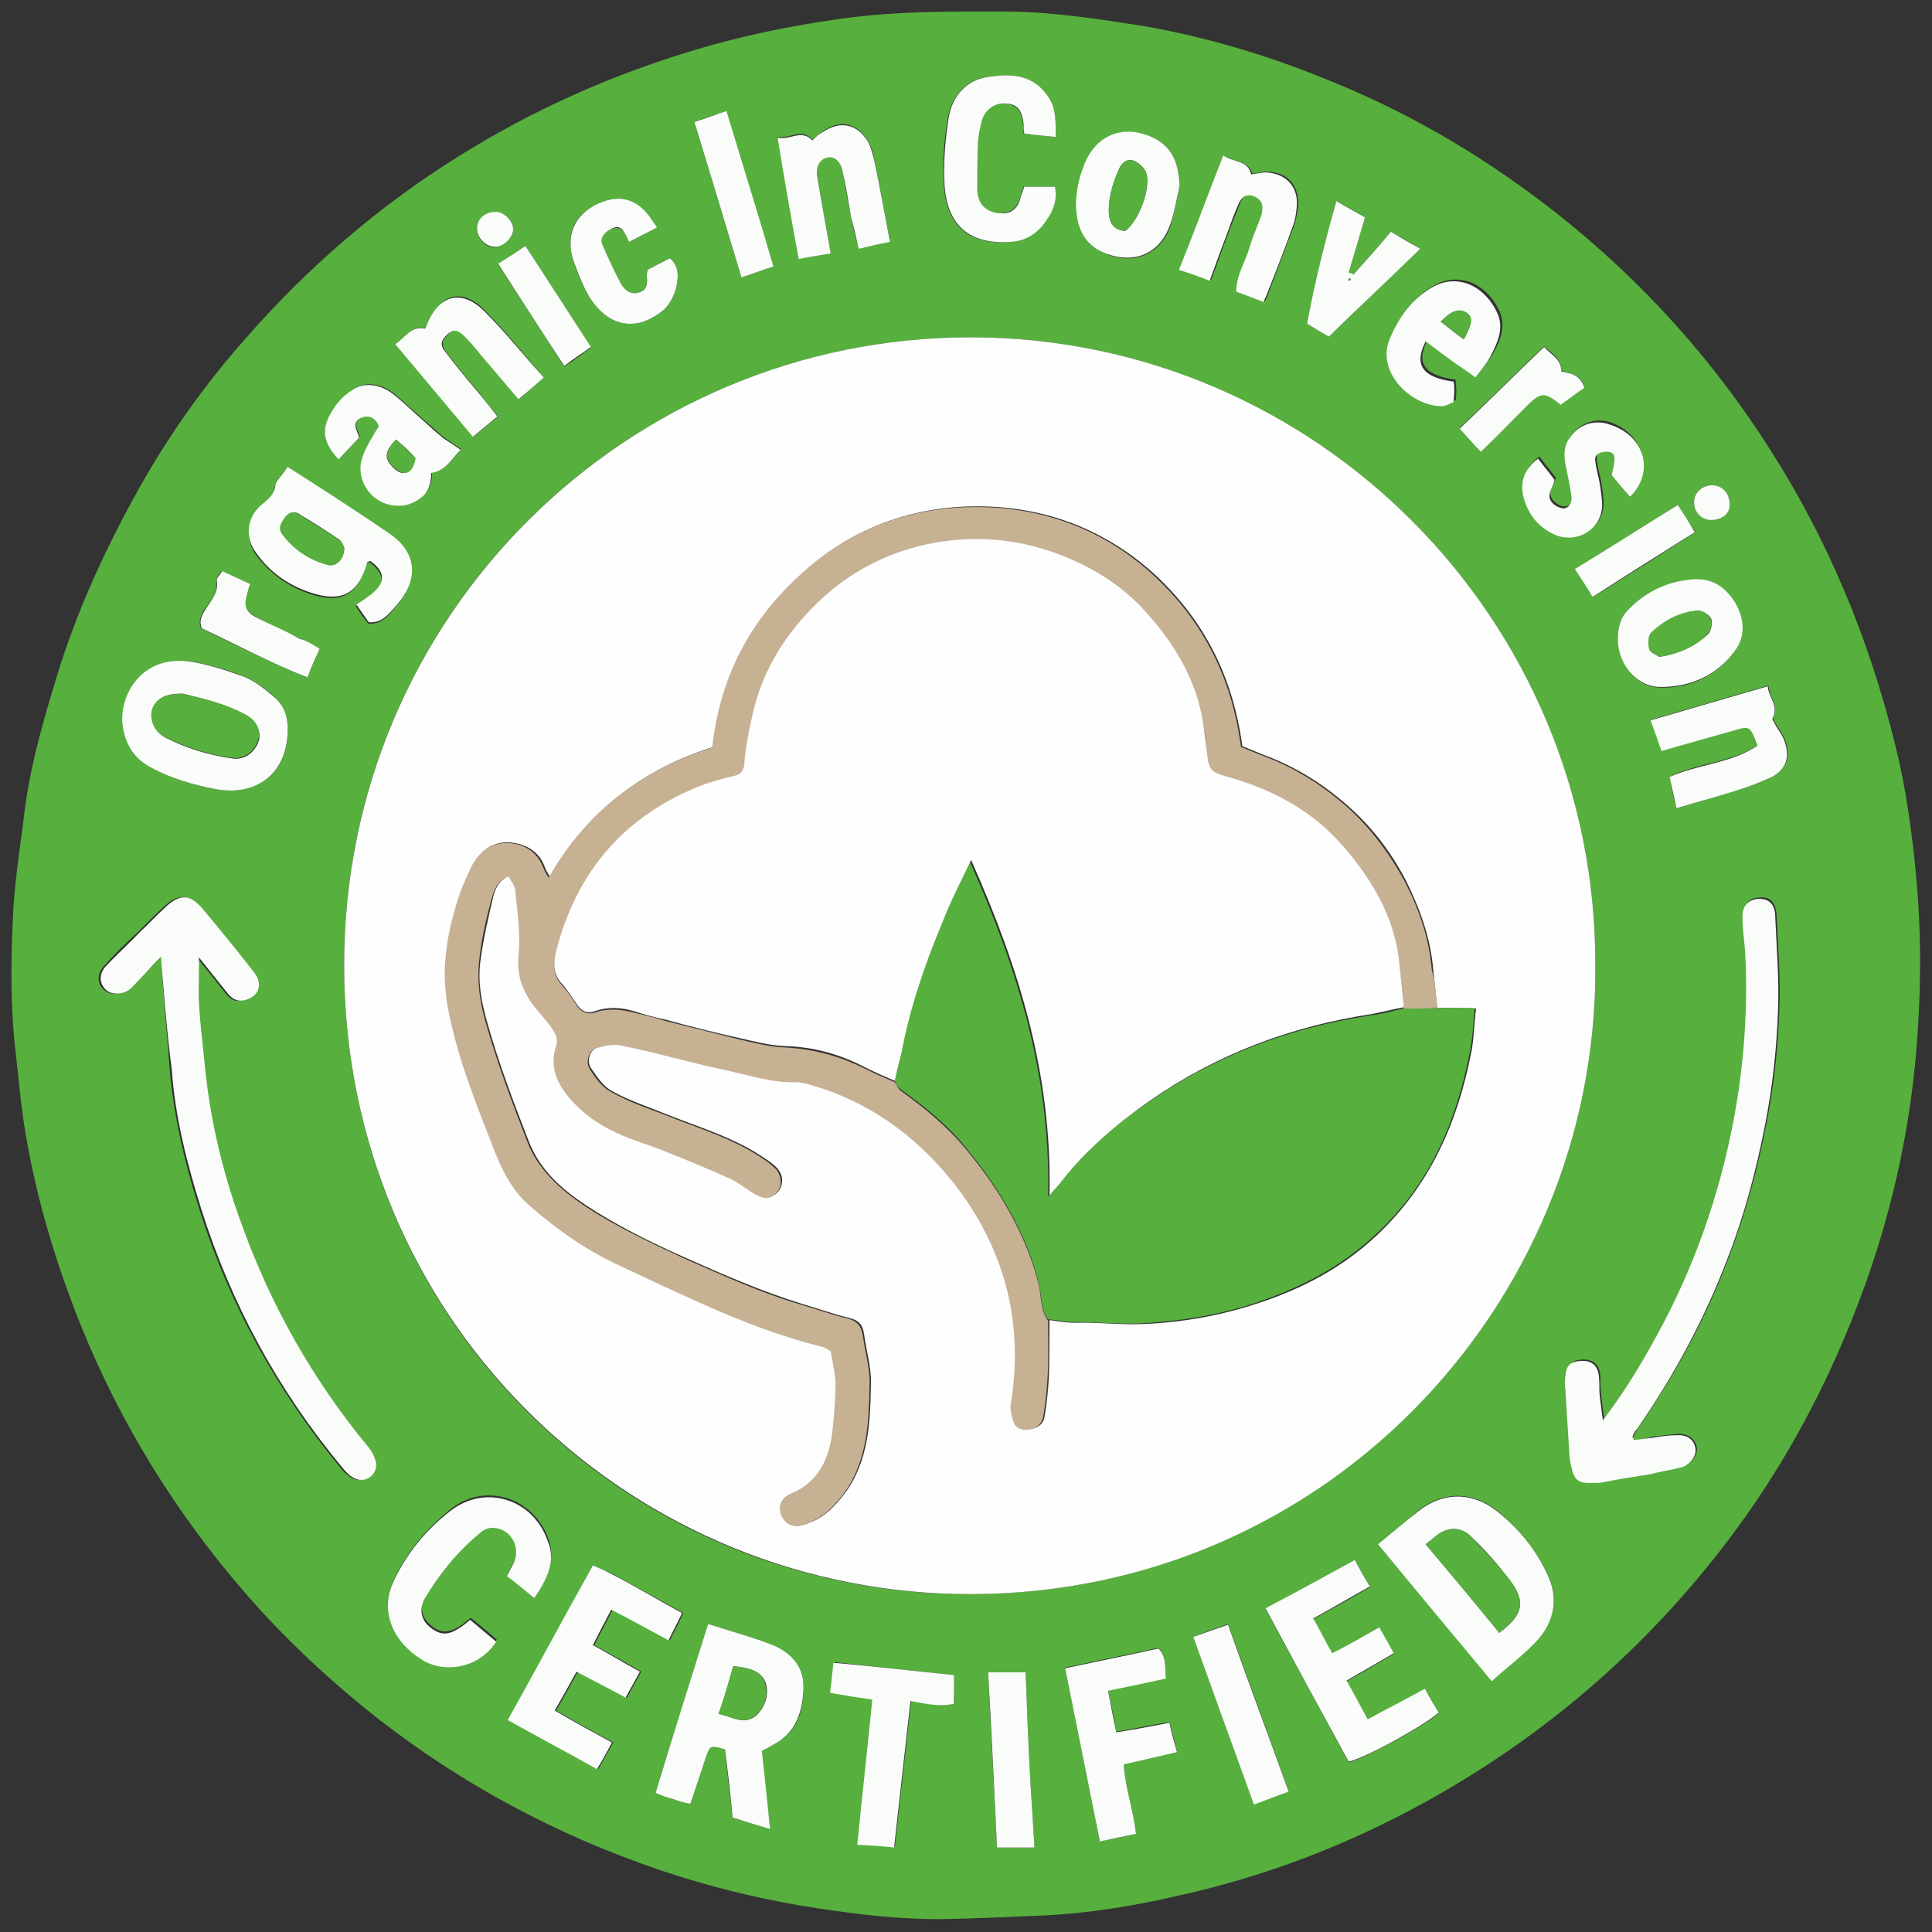 <?xml version="1.0" encoding="utf-8"?>
<!-- Generator: Adobe Illustrator 27.3.0, SVG Export Plug-In . SVG Version: 6.00 Build 0)  -->
<svg version="1.1" id="Livello_1" xmlns="http://www.w3.org/2000/svg" xmlns:xlink="http://www.w3.org/1999/xlink" x="0px" y="0px"
	 viewBox="0 0 283.5 283.5" style="enable-background:new 0 0 283.5 283.5;" xml:space="preserve">
<rect x="0" y="0" width="283.5" height="283.5" fill="#333333" stroke="none"/>
<style type="text/css">
	.st0{fill:#57AF3E;}
	.st1{fill:#FEFEFE;}
	.st2{fill:#FAFCFA;}
	.st3{fill:#C6B193;}
</style>
<g>
	<path class="st0" d="M141.4,1.7c2.7,0,4.8,0,6.9,0c6.5,0.1,12.9,1.1,19.4,2.1c9.8,1.7,19.2,4.6,28.3,8.4
		c11.9,4.9,22.7,11.4,32.8,19.4c12.2,9.7,22.5,21.1,30.9,34.3c8.6,13.4,14.6,28,18.4,43.4c1.6,6.4,2.5,13,3.1,19.6
		c0.7,7.5,0.7,15,0.2,22.5c-0.8,12.7-3.4,25.1-7.7,37.1c-5.4,15-12.9,28.8-23,41.2c-11.6,14.3-25.4,25.8-41.5,34.7
		c-11.4,6.3-23.4,10.9-36,13.7c-6.8,1.6-13.7,2.7-20.6,3c-4.6,0.2-9.2,0.4-13.8,0.5c-6.2,0.1-12.3-0.6-18.3-1.5
		c-8.1-1.2-16-3.1-23.7-5.7c-15-5.1-28.7-12.4-41.2-22.1c-6-4.7-11.7-9.9-16.9-15.5c-12-13.1-21.3-27.9-27.7-44.5
		c-3-7.8-5.4-15.9-6.9-24c-0.9-4.6-1.3-9.3-1.8-13.9c-0.8-6.6-0.7-13.3-0.4-19.9c0.2-4.6,0.9-9.2,1.5-13.7
		c0.7-6.9,2.5-13.5,4.5-20.1c2.8-9.6,6.8-18.6,11.6-27.4c4.6-8.5,10.2-16.5,16.6-23.7c9-10.3,19.4-19.3,31.1-26.6
		c11-6.9,22.7-12.1,35.2-15.8c6.7-2,13.7-3.4,20.6-4.4C129.3,1.9,135.7,1.7,141.4,1.7z M234.1,141.8c0.2-50.9-41-92.1-91.4-92.3
		c-50.5-0.1-92.3,40.6-92.2,92.3c0.1,51.4,40.6,91.1,89.7,92.1C193.6,235,234.4,191.7,234.1,141.8z M23.6,140.4
		c0.4,5.8,0.9,11.1,1.3,16.5c0.6,7,2.2,13.7,4.3,20.4c4.4,14,11.4,26.7,20.7,38c0.4,0.6,1,1.1,1.6,1.5c1.6,1,3.6-0.2,3.4-2
		c-0.1-0.9-0.4-1.8-1.1-2.4c-8.2-9.9-14.5-20.8-18.7-32.9c-2.6-7.3-4.4-15-5.3-22.7c-0.3-3.1-0.7-6.2-0.9-9.4c-0.2-2.1,0-4.3,0-6.9
		c1.6,2,2.8,3.5,4,5c0.6,0.8,1.3,1.6,2.5,1.3c2.2-0.4,3-2.4,1.6-4.1c-2.5-3.2-5.1-6.3-7.7-9.5c-1.7-2-3.1-2.1-5.2-0.2
		c-1.3,1.2-2.5,2.4-3.8,3.7c-1.7,1.6-3.4,3.2-4.9,4.9c-1.2,1.2-1.2,2.7-0.2,3.6c0.8,0.8,2.4,0.9,3.5,0c0.4-0.3,0.8-0.7,1.2-1.2
		C21.3,142.9,22.3,141.8,23.6,140.4z M239.7,211.3c0-0.4-0.1-0.5,0-0.6c0.2-0.4,0.4-0.7,0.7-1.2c5.5-7.9,10-16.2,13.4-25.3
		c2.4-6.3,4.1-12.7,5.4-19.3c1.1-5.5,1.7-11.1,1.9-16.7c0.2-4.6-0.2-9.2-0.4-13.8c-0.1-2-1-2.9-2.6-2.7c-1.5,0.1-2.4,1.1-2.2,2.9
		c0.1,1.7,0.3,3.5,0.4,5.2c0.3,8.1-0.2,16.2-1.7,24.3c-2.1,11.1-5.8,21.8-11.3,31.7c-2.3,4.2-4.8,8.2-7.9,12.4
		c-0.2-1.6-0.4-2.9-0.5-4.1c-0.1-0.8,0-1.7-0.1-2.5c-0.2-1.5-1.2-2.2-2.7-2.1c-1.5,0.1-2,0.7-2.2,2.3c-0.1,0.6,0,1.3,0,1.9
		c0.2,3.2,0.4,6.4,0.6,9.7c0.1,0.4,0.2,1,0.2,1.3c0.4,2.3,0.9,2.7,3.4,2.7c0.4,0,0.9,0,1.4-0.1c2.4-0.3,4.7-0.7,7-1.2
		c1.5-0.3,3.1-0.5,4.5-1c1.2-0.3,2.1-1.6,2-2.6c-0.2-1.3-1.2-2.1-2.7-2.1c-1.3,0.1-2.5,0.3-3.8,0.4
		C241.4,211.2,240.6,211.2,239.7,211.3z M111.8,256.9c0.7-0.3,1.2-0.6,1.7-0.9c3.4-1.7,4.4-4.9,4.4-8.3c0.1-3.3-2-5.4-5-6.5
		c-2.9-1.1-5.9-1.9-9-2.9c-2.6,8.3-5.2,16.6-7.7,24.8c1.1,0.3,1.8,0.6,2.6,0.9c0.7,0.2,1.6,0.4,2.5,0.7c0.8-2.4,1.6-4.6,2.3-6.9
		c0.6-1.8,0.6-1.7,2.8-1.1c0.3,3.3,0.7,6.7,1.1,10c1.8,0.6,3.6,1.1,5.5,1.7C112.5,264.4,112.1,260.7,111.8,256.9z M202.2,226.6
		c5.7,6.8,11.1,13.3,16.7,20c2.3-2,4.5-3.7,6.4-5.7c2.7-2.9,3.5-6.2,1.8-9.9c-1.8-3.7-4.3-6.8-7.5-9.4c-3.7-2.9-8-2.7-11.4,0
		C206.3,223.3,204.4,224.8,202.2,226.6z M198.8,228.9c-4.4,2.4-8.7,4.8-13.1,7.2c4.2,7.7,8.2,15.1,12.2,22.5
		c2.5-0.6,11.7-5.7,13.2-7.2c-0.6-1.2-1.3-2.3-2-3.5c-2.9,1.6-5.7,3-8.4,4.5c-1.1-2-2.1-3.9-3.1-5.7c2.4-1.3,4.5-2.6,6.9-4
		c-0.7-1.3-1.5-2.5-2.1-3.8c-2.4,1.3-4.5,2.4-6.9,3.8c-1-1.7-1.9-3.4-2.8-5.1c2.9-1.6,5.6-3.1,8.3-4.7
		C200.2,231.4,199.6,230.3,198.8,228.9z M87,229.7c-4.2,7.7-8.2,15.2-12.3,22.7c4.5,2.5,8.7,4.8,13.1,7.2c0.7-1.4,1.5-2.6,2.2-3.9
		c-2.9-1.6-5.7-3.1-8.4-4.7c1.1-1.9,2.1-3.7,3.2-5.7c2.5,1.3,4.7,2.5,7.2,3.8c0.7-1.3,1.3-2.4,2.1-3.8c-2.4-1.4-4.6-2.6-6.9-3.9
		c0.9-1.8,1.8-3.4,2.7-5.2c2.9,1.6,5.6,3,8.4,4.5c0.7-1.4,1.3-2.6,2-4c-3.6-2-7.1-3.9-10.5-5.8C88.8,230.5,88.1,230.3,87,229.7z
		 M78.4,234.5c1.8-2.9,3.2-5.4,2.1-8.6c-2.1-6.1-9.2-8.5-14.3-4.5c-3.6,2.9-6.6,6.4-8.5,10.7c-1.9,4.2,0,8.6,4.4,11.2
		c3.4,2,8.3,1.2,10.8-2.7c-1.2-1.1-2.5-2.1-3.8-3.2c-0.6,0.4-1.1,0.9-1.6,1.2c-1.7,1.1-3,1.1-4.5-0.3c-1.1-1-1.5-2.6-0.6-4
		c2.2-3.6,4.8-6.9,8.2-9.7c0.5-0.4,1.4-0.7,2-0.7c2.5,0.3,3.9,3,2.8,5.3c-0.3,0.6-0.6,1.1-0.9,1.8C75.8,232.4,77,233.3,78.4,234.5z
		 M42.2,107.4c0.1-2.1-0.6-4-2.2-5.4c-1.3-1.1-2.6-2.1-4.1-2.7c-2.5-1-5.2-1.8-7.8-2.2c-7.5-1.2-11.1,5.6-9.8,10.4
		c0.6,2.4,2.1,4,4.1,5.2c2.9,1.6,6,2.5,9.4,3.1C37.6,116.9,42.2,113.4,42.2,107.4z M42.2,68.5c-0.8,1.2-1.7,2-1.9,3
		c-0.2,1.3-0.8,1.8-1.7,2.5c-2.2,1.8-2.7,4.8-1.2,7.2c2.2,3.1,5.3,5.2,8.9,6.2c4.1,1.1,6.3-0.4,7.5-4.7c0.1-0.1,0.3-0.2,0.4-0.2
		c2.3,1.7,2.4,3.3,0.2,4.9c-0.7,0.5-1.5,1-2.2,1.5c0.6,1,1.2,1.8,1.8,2.6c2.1,0.2,3.1-1.3,4.1-2.5c3.1-3.5,3.2-7.7-0.9-10.4
		C52.4,75.1,47.5,72,42.2,68.5z M166.7,269.1c-0.4-3.6-1.6-6.9-1.8-10.3c2.7-0.6,5.2-1.2,7.8-1.8c-0.3-1.5-0.7-2.8-1.1-4.3
		c-2.7,0.4-5.2,1-7.8,1.4c-0.4-2.2-0.8-4.2-1.2-6.1c3.1-0.7,5.8-1.3,8.5-1.8c-0.2-1.7,0.1-3.2-1.1-4.4c-4.5,1-9,1.9-13.7,2.9
		c1.7,8.6,3.4,16.9,5.1,25.4C163.2,269.9,164.8,269.5,166.7,269.1z M154.9,20.1c0.1-3.3-0.2-4.6-1.4-6.2c-2.3-3.1-5.5-3.1-8.7-2.6
		s-5.2,3-5.7,6c-0.6,3.2-0.8,6.6-0.6,9.9c0.4,5.9,3.7,8.8,9.6,8.3c2.2-0.2,4-1.3,5.3-3.1c1-1.5,1.8-3.1,1.3-5c-1.6,0-3.1,0-4.5,0
		c-0.3,0.7-0.4,1.5-0.7,2.1c-0.5,1.3-1.5,1.8-2.8,1.8c-2-0.1-3.2-1.3-3.4-3.6c-0.1-2.3-0.1-4.6,0.1-6.9c0.1-1.1,0.3-2.2,0.6-3.2
		c0.4-1.6,2-2.6,3.6-2.4c1.6,0.2,2.4,1.1,2.5,3c0.1,0.3,0.1,0.7,0.1,1.4C151.8,19.8,153.3,19.9,154.9,20.1z M140,245.8
		c-5.9-0.6-11.7-1.3-17.6-1.9c-0.2,1.7-0.3,3-0.5,4.4c2.2,0.3,4.1,0.6,6.2,1c-0.7,7.1-1.5,14.2-2.2,21.3c2,0.2,3.6,0.3,5.4,0.4
		c0.8-7.1,1.6-14.2,2.4-21.5c2.2,0.4,4.3,1,6.4,0.4C140,248.5,140,247.2,140,245.8z M121.9,37.2c-0.7-4-1.4-7.8-2-11.5
		c-0.2-1.4,0.4-2.5,1.6-2.7c0.8-0.2,1.7,0.6,2.1,1.8c0.1,0.2,0.1,0.3,0.1,0.5c0.4,2.1,0.7,4.4,1.2,6.5c0.3,1.5,0.6,3,1.1,4.6
		c1.7-0.3,3.1-0.6,4.6-1c-0.8-4.2-1.5-8-2.3-11.9c-0.2-1-0.4-2-1-2.9c-1.6-2.6-4.1-3.1-6.6-1.3c-0.5,0.3-1,0.8-1.5,1.2
		c-1.6-1.8-3.2-0.1-5.1-0.4c1.1,6.1,2.1,11.8,3.1,17.8C118.6,37.7,120.1,37.5,121.9,37.2z M246,118.6c3.4-1,6.4-1.8,9.5-2.9
		c1.6-0.5,3.2-1,4.6-1.8c2.2-1.2,2.7-3,1.8-5.4c-0.3-0.7-0.8-1.4-1.2-2.1c-0.2-0.3-0.6-0.9-0.5-1.1c0.9-1.8-0.6-3-0.7-4.7
		c-5.8,1.7-11.4,3.3-17.2,5c0.6,1.7,1.1,3.1,1.6,4.5c3.8-1.1,7.2-2,10.6-3c2.5-0.7,2.5-0.6,3.5,2.2c-3.9,2.6-8.6,2.6-12.9,4.6
		C245.2,115.4,245.5,116.8,246,118.6z M179.5,22.8c-2.1,5.7-4.1,11.1-6.3,16.7c1.6,0.6,3,1.1,4.5,1.6c1-2.6,1.8-5,2.7-7.3
		c0.5-1.4,1.1-2.7,1.6-4.1c0.4-1,1.2-1.5,2.2-1c1,0.4,1.4,1.2,1.2,2.2c-0.1,0.3-0.2,0.7-0.3,1.1c-0.5,1.5-1.2,2.9-1.6,4.4
		c-0.6,2.1-1.9,3.9-1.9,6.3c1.4,0.5,2.6,1,4,1.5c0.2-0.4,0.4-0.7,0.5-1.1c1.3-3.4,2.5-6.7,3.8-10c0.3-1,0.5-2,0.6-3
		c0.1-3-1.7-4.9-4.6-4.9c-0.7,0-1.5,0.2-2.1,0.3C183.1,23.4,180.9,23.8,179.5,22.8z M79.8,55.4c-2.9-3.4-5.6-6.7-8.5-9.7
		c-3.4-3.6-6.8-2.7-8.6,2c-0.1,0.2-0.2,0.4-0.2,0.4c-2.1-0.3-2.9,1.3-4.4,2.3c3.8,4.6,7.6,9.1,11.4,13.7c1.3-1.1,2.4-2,3.6-3
		c-1.1-1.3-2-2.4-2.9-3.6c-1.6-1.9-3.2-3.8-4.7-5.8c-0.8-1.1-0.7-1.7,0.2-2.6c0.8-0.8,1.5-0.8,2.6,0.3c0.8,0.7,1.5,1.7,2.2,2.5
		c1.8,2.2,3.8,4.5,5.7,6.7C77.4,57.5,78.4,56.5,79.8,55.4z M237.4,93.8c0.1,3.7,2.7,7.1,6.3,7.1c4.3,0.1,8.1-1.7,10.7-5.2
		c1.7-2.2,1.5-4.9,0.1-7.2c-1.3-2.2-3.2-3.5-5.9-3.4c-3.8,0.1-6.8,1.7-9.6,4.3C237.9,90.5,237.4,92.1,237.4,93.8z M216.5,55.4
		c0.9-1.3,1.8-2.2,2.5-3.4c1.2-2,2.1-4.3,0.9-6.6c-1.9-3.9-6.2-5.9-10.3-3c-2.5,1.7-4.3,4.3-5.4,7.1c-2,4.9,3.3,9.9,7.8,9.8
		c0.5,0,1-0.3,1.6-0.6c0.1-0.5,0.1-1,0.1-1.5s-0.1-1.1-0.1-1.5c-4.6-0.6-5.9-2.4-4.1-5.9c1.2,0.9,2.3,1.7,3.5,2.6
		C213.9,53.5,215.1,54.3,216.5,55.4z M55.6,62.5c-0.8,1.5-1.8,2.9-2.3,4.4c-1.2,3.4,1.4,7,4.9,7.2c1.3,0.1,2.5-0.3,3.6-1.1
		c1.3-1,1.6-2.4,1.6-3.7c2.2-0.3,2.9-2.1,4.3-3.4c-1.1-0.7-2-1.3-2.9-2c-0.8-0.7-1.7-1.5-2.5-2.2c-1.5-1.3-2.9-2.6-4.3-3.8
		c-2-1.7-4.5-2-6.3-0.7c-1.2,1-2.3,2.1-3.1,3.4c-1.5,2.5-1.1,4.4,1.2,6.7c1-1.1,2-2.1,3-3.2c-0.3-1.1-1.2-2.2,0.3-2.9
		C54.2,60.8,55.1,61.5,55.6,62.5z M173.1,27.2c-0.2-2.8-0.7-5.2-3.4-6.7c-4.8-2.6-9.1-0.5-10.7,4.3c-0.5,1.6-0.9,3.2-1,4.8
		c-0.2,3.6,1.1,6.8,5.3,8c3.5,1,6.8-0.4,8.3-4C172.3,31.5,172.6,29.3,173.1,27.2z M239.2,72.9c3.5-3.6,2.1-8.9-2.5-10.8
		c-2.2-0.9-4.8-0.3-6.4,2.2c-0.7,1.2-0.7,2.6-0.3,4c0.3,1.4,0.6,2.9,0.8,4.3c0.1,0.8-0.2,1.6-1.1,1.7c-0.5,0.1-1.2-0.3-1.6-0.7
		c-1.3-1.2-0.1-2.4,0.2-3.5c-0.8-1.1-1.6-2-2.4-3.1c-2.2,1.6-2.7,3.6-2.1,5.8c0.7,2.6,2.3,4.6,4.9,5.5c3.1,1.2,6.6-1,6.6-4.4
		c0-1.2-0.2-2.4-0.4-3.5c-0.2-1-0.5-2-0.6-3c-0.1-0.9,0.5-1.3,1.3-1.4c0.9-0.1,1.5,0.3,1.5,1.2c0,0.7-0.3,1.4-0.4,2.2
		C237.3,70.7,238.3,71.9,239.2,72.9z M96.4,33.4c-0.2-0.3-0.3-0.5-0.4-0.6c-2.2-3.5-4.8-4.5-8.3-2.9s-4.8,4.6-3.5,8.5
		c0.6,1.9,1.4,3.8,2.5,5.5c2.7,4,6.4,4.8,10.4,1.8c1-0.7,1.8-2.1,2.1-3.4c0.3-1.4,0.6-3.1-0.9-4.4c-1.2,0.6-2.3,1.2-3.3,1.7
		c-0.1,0.4-0.1,0.6-0.1,0.7c0.1,1.1,0.2,2.1-1.1,2.6c-1.3,0.4-2.2-0.2-2.7-1.3c-1-1.8-1.9-3.8-2.7-5.7c-0.4-1.1,0.2-1.8,1.1-2.2
		c0.7-0.4,1.6-0.4,2.1,0.4c0.3,0.4,0.5,1,0.7,1.4C93.9,34.7,95.1,34.1,96.4,33.4z M198.6,40.3c-0.2-0.1-0.4-0.2-0.7-0.3
		c0.8-2.7,1.6-5.3,2.4-8.1c-1.4-0.8-2.7-1.6-4.2-2.4c-1.6,6-3.1,11.9-4.3,18c1.4,0.8,2.5,1.5,3.2,1.9c4.5-4.3,8.7-8.5,13.4-12.9
		c-1.6-1-2.9-1.7-4.3-2.5C202.3,36.2,200.5,38.2,198.6,40.3z M150.5,245.4c-2,0-3.6,0-5.5,0c0.4,8.7,0.9,17.1,1.3,25.7
		c1.8,0,3.5,0,5.5,0c-0.2-3.3-0.4-6.4-0.6-9.6C150.9,256.2,150.7,250.9,150.5,245.4z M175.1,240.2c3,8.3,5.9,16.4,8.9,24.5
		c1.8-0.7,3.3-1.2,5.1-1.9c-3-8.2-5.9-16.3-8.9-24.5C178.5,238.9,177,239.4,175.1,240.2z M101.9,17.9c2.4,7.8,4.6,15.2,6.9,22.8
		c1.6-0.5,3.1-1.1,4.7-1.6c-2.4-7.7-4.7-15.2-7-22.7C104.9,16.8,103.5,17.3,101.9,17.9z M46.9,95.2c-1.2-0.6-2.1-1.2-3.1-1.6
		c-2-1-4-1.8-5.9-2.9S35.7,89,36.2,87c0.1-0.4,0.3-0.7,0.4-1.3c-1.5-0.7-2.7-1.3-4.1-1.9c-0.4,0.6-0.8,1.1-0.8,1.4
		c0.3,1.7-0.6,2.8-1.5,4c-0.5,0.7-1.2,1.7-0.7,3c5.1,2.4,10.1,5,15.5,7.2C45.8,97.8,46.3,96.6,46.9,95.2z M217.3,66.3
		c2.5-2.5,4.8-4.9,7.1-7.2c1.6-1.6,2.2-1.6,4-0.3c0.3,0.2,0.7,0.6,0.6,0.5c1.3-1,2.5-1.8,3.5-2.5c-0.6-2-2.2-2-3.4-2.4
		c0-2.1-1.8-2.7-2.5-3.6c-4.3,4.1-8.3,8.1-12.4,12C215.3,64.1,216.3,65.2,217.3,66.3z M246.2,74.1c-5.2,3.2-10,6.3-15,9.4
		c0.9,1.5,1.7,2.7,2.6,4.1c5.1-3.2,10-6.3,15-9.5C247.9,76.8,247.1,75.7,246.2,74.1z M77.1,36.1c-1.5,1-2.7,1.8-4,2.7
		c3.3,5,6.4,9.9,9.7,15c1.5-1,2.6-1.8,3.9-2.8C83.5,46,80.4,41.1,77.1,36.1z M251.3,76.3c1.5-0.1,2.5-1.1,2.5-2.4
		c0.1-1.4-1.2-2.6-2.6-2.7c-1.5,0-2.7,1.1-2.6,2.6C248.7,75.3,249.9,76.3,251.3,76.3z M75.3,33.8c0.1-1.2-1.1-2.5-2.3-2.6
		c-1.7-0.1-3,1-3,2.5c0,1.2,1.2,2.5,2.4,2.6C73.7,36.3,75.3,35,75.3,33.8z"/>
	<path class="st1" d="M234.1,141.8c0.3,50-40.5,93.2-93.8,92.1c-49.1-1.1-89.7-40.8-89.8-92.1c-0.1-51.6,41.7-92.4,92.1-92.3
		C193.1,49.6,234.3,90.9,234.1,141.8z M210.9,147.9c-0.2-1.9-0.4-3.8-0.6-5.7c-0.4-4.7-2-9-4.1-13.2c-2.4-4.5-5.4-8.3-9.4-11.6
		c-3.1-2.6-6.4-4.6-10-6.1c-1.6-0.6-3.2-1.3-4.5-1.8c-1.4-10.4-5.8-18.9-13.4-25.7c-7.3-6.4-16-9.5-25.5-9.5
		c-9.1,0-17.6,2.9-24.6,8.9c-8,6.9-12.9,15.5-14.1,26.4c-10.3,3.2-18.4,9.4-24,19.1c-0.3-0.6-0.6-1-0.7-1.3
		c-0.8-2.5-2.9-3.6-5.3-3.8c-2.5-0.1-4.3,1.3-5.4,3.6c-0.8,1.7-1.6,3.5-2.1,5.3c-0.7,2.6-1.3,5.2-1.6,7.8c-0.2,2.4-0.1,5,0.3,7.4
		c1.5,7.3,4.2,14.3,6.9,21.2c1.2,3,2.7,5.9,5.2,8c4.1,3.5,8.5,6.6,13.5,8.9c2.9,1.3,5.8,2.7,8.6,4c6.7,3,13.5,5.9,20.6,7.7
		c0.6,0.1,1.1,0.6,1.4,0.7c0.3,1.8,0.7,3.4,0.7,4.9c0,2.1-0.2,4.2-0.4,6.3c-0.4,4.4-2,8-6.3,9.8c-1.5,0.6-1.8,1.9-1.2,3.2
		c0.6,1.3,1.7,1.8,3.1,1.3c2.6-0.7,4.4-2.5,6-4.6c3.5-4.8,3.7-10.4,3.8-16c0.1-2.4-0.7-4.9-1-7.3c-0.2-1.4-0.8-2.1-2.2-2.4
		c-2.4-0.6-4.6-1.4-7-2.1c-5.8-1.8-11.3-4.2-16.7-6.6c-5.2-2.3-10.3-4.8-15-7.9c-3.6-2.4-6.7-5.2-8.3-9.3
		c-2.3-5.9-4.5-11.7-6.2-17.8c-0.8-2.9-1.3-5.7-0.9-8.7c0.4-3.1,1.1-6.1,1.8-9.1c0.3-1.3,0.8-2.8,2.5-3.4c0.4,0.7,0.9,1.3,1,2
		c0.3,3.1,0.8,6.3,0.5,9.4c-0.3,2.9,0.4,5.2,2,7.3c0.8,1.1,1.8,2.1,2.6,3.2c0.6,0.9,1.4,1.6,0.9,3c-1,3,0.1,5.5,2.1,7.8
		c2.1,2.4,4.6,4.1,7.6,5.3c1.8,0.7,3.6,1.3,5.4,2c3.5,1.5,7.1,2.9,10.5,4.4c1.3,0.6,2.4,1.6,3.7,2.3c1.4,0.8,2.3,0.6,3.2-0.5
		c0.7-1,0.6-2.3-0.2-3.2c-0.4-0.5-1.1-1-1.7-1.4c-4.4-3.1-9.6-4.6-14.6-6.6c-2.7-1.1-5.5-2-8-3.4c-1.3-0.7-2.2-2.1-3.1-3.4
		c-0.7-1.1-0.1-2.7,1-3s2.4-0.7,3.5-0.4c5.2,1.1,10.2,2.6,15.3,3.6c3.5,0.7,6.8,1.8,10.4,1.8c1.4,0,2.8,0.5,4.2,1
		c8.2,2.9,14.6,7.9,19.8,14.8c7,9.5,9.5,20,7.6,31.6c-0.1,0.7,0.1,1.5,0.3,2.1c0.3,1.2,1.2,1.6,2.3,1.5c1.2-0.1,2.1-0.8,2.2-2
		c0.3-1.8,0.5-3.6,0.6-5.4c0.1-2.9,0.1-5.7,0.1-8.6c1.3,0.2,2.5,0.4,3.8,0.4c3.2-0.1,6.3,0.3,9.6,0.2c5.8-0.2,11.5-1.2,17-3
		c6.5-2.1,12.5-5.2,17.6-10c7.8-7.3,11.9-16.6,13.9-26.9c0.4-2,0.4-4.1,0.7-6.4C214.4,147.9,212.6,147.9,210.9,147.9z"/>
	<path class="st2" d="M23.6,140.4c-1.3,1.3-2.3,2.5-3.4,3.6c-0.4,0.4-0.7,0.8-1.2,1.2c-1.1,0.8-2.7,0.8-3.5,0c-1-1-1-2.4,0.2-3.6
		c1.6-1.7,3.3-3.2,4.9-4.9c1.3-1.2,2.5-2.5,3.8-3.7c2-1.8,3.4-1.8,5.2,0.2c2.6,3.1,5.2,6.3,7.7,9.5c1.4,1.8,0.6,3.7-1.6,4.1
		c-1.2,0.2-1.9-0.5-2.5-1.3c-1.2-1.5-2.4-3-4-5c0,2.7-0.1,4.9,0,6.9c0.2,3.1,0.6,6.2,0.9,9.4c0.8,7.8,2.6,15.3,5.3,22.7
		c4.3,12,10.5,23,18.7,32.9c0.5,0.6,1,1.6,1.1,2.4c0.1,1.8-1.8,3-3.4,2c-0.6-0.3-1.2-1-1.6-1.5c-9.4-11.3-16.3-24-20.7-38
		c-2.1-6.7-3.8-13.4-4.3-20.4C24.5,151.6,24.1,146.3,23.6,140.4z"/>
	<path class="st2" d="M239.7,211.3c0.8-0.1,1.8-0.2,2.6-0.3c1.3-0.2,2.5-0.4,3.8-0.4c1.6-0.1,2.6,0.8,2.7,2.1c0.1,1-0.8,2.2-2,2.6
		c-1.5,0.4-3.1,0.6-4.5,1c-2.4,0.4-4.6,0.7-7,1.2c-0.4,0.1-0.9,0.1-1.4,0.1c-2.4,0.1-2.9-0.3-3.4-2.7c-0.1-0.4-0.2-1-0.2-1.3
		c-0.2-3.2-0.4-6.4-0.6-9.7c-0.1-0.6-0.1-1.3,0-1.9c0.1-1.6,0.7-2.2,2.2-2.3c1.6-0.1,2.5,0.6,2.7,2.1c0.1,0.8,0.1,1.7,0.1,2.5
		c0.1,1.2,0.3,2.5,0.5,4.1c3.2-4.2,5.6-8.2,7.9-12.4c5.5-10,9.2-20.6,11.3-31.7c1.5-8,2.1-16.1,1.7-24.3c-0.1-1.7-0.4-3.5-0.4-5.2
		c-0.1-1.8,0.7-2.7,2.2-2.9c1.7-0.1,2.6,0.8,2.6,2.7c0.2,4.6,0.6,9.2,0.4,13.8c-0.2,5.5-0.8,11.1-1.9,16.7c-1.3,6.6-3,13.1-5.4,19.3
		c-3.4,9-7.9,17.4-13.4,25.3c-0.3,0.3-0.5,0.7-0.7,1.2C239.6,210.8,239.7,210.9,239.7,211.3z"/>
	<path class="st2" d="M111.8,256.9c0.4,3.8,0.8,7.5,1.2,11.5c-2-0.6-3.6-1.1-5.5-1.7c-0.3-3.4-0.7-6.7-1.1-10
		c-2.2-0.6-2.2-0.6-2.8,1.1c-0.7,2.2-1.5,4.5-2.3,6.9c-0.9-0.2-1.7-0.4-2.5-0.7c-0.8-0.2-1.6-0.5-2.6-0.9c2.5-8.3,5.1-16.5,7.7-24.8
		c3.1,1,6.1,1.8,9,2.9c3,1.1,5.1,3.2,5,6.5c-0.1,3.4-1.1,6.6-4.4,8.3C113,256.3,112.5,256.6,111.8,256.9z M107.6,244.5
		c-0.7,2.4-1.3,4.6-2.1,7c2,0.4,3.8,1.8,5.6,0.1c1.3-1.3,1.8-3.2,1.2-4.8C111.6,245.1,109.7,244.7,107.6,244.5z"/>
	<path class="st2" d="M202.2,226.6c2.2-1.8,4.1-3.4,6-4.9c3.4-2.7,7.7-2.9,11.4,0c3.2,2.5,5.8,5.7,7.5,9.4c1.7,3.6,0.9,7.1-1.8,9.9
		c-1.9,2-4.1,3.6-6.4,5.7C213.3,240,207.9,233.5,202.2,226.6z M209.2,226.6c3.8,4.5,7.3,8.7,10.8,13c3.6-2.7,3.9-4.6,1.5-7.8
		c-1.7-2.2-3.5-4.3-5.5-6.2c-1.5-1.5-3.3-1.6-4.9-0.5C210.6,225.5,210.2,225.9,209.2,226.6z"/>
	<path class="st2" d="M198.8,228.9c0.7,1.3,1.4,2.6,2.2,3.9c-2.7,1.5-5.4,3.1-8.3,4.7c1,1.7,1.8,3.4,2.8,5.1
		c2.5-1.3,4.6-2.5,6.9-3.8c0.7,1.3,1.4,2.4,2.1,3.8c-2.4,1.4-4.6,2.7-6.9,4c1,1.8,2,3.7,3.1,5.7c2.7-1.5,5.5-2.9,8.4-4.5
		c0.6,1.2,1.3,2.3,2,3.5c-1.5,1.5-10.5,6.6-13.2,7.2c-4-7.3-8-14.7-12.2-22.5C190.1,233.7,194.4,231.3,198.8,228.9z"/>
	<path class="st2" d="M87,229.7c1.1,0.5,1.8,0.8,2.6,1.2c3.5,1.8,6.8,3.8,10.5,5.8c-0.7,1.4-1.3,2.6-2,4c-2.8-1.5-5.5-3-8.4-4.5
		c-0.9,1.7-1.8,3.4-2.7,5.2c2.4,1.3,4.5,2.6,6.9,3.9c-0.7,1.3-1.4,2.5-2.1,3.8c-2.4-1.3-4.6-2.4-7.2-3.8c-1.1,2-2.1,3.8-3.2,5.7
		c2.7,1.6,5.5,3.1,8.4,4.7c-0.7,1.3-1.4,2.6-2.2,3.9c-4.3-2.4-8.6-4.7-13.1-7.2C78.7,244.9,82.7,237.4,87,229.7z"/>
	<path class="st2" d="M78.4,234.5c-1.5-1.2-2.6-2.2-4-3.2c0.3-0.7,0.6-1.2,0.9-1.8c1.2-2.3-0.2-5.1-2.8-5.3c-0.6-0.1-1.5,0.2-2,0.7
		c-3.3,2.7-6,6-8.2,9.7c-0.8,1.5-0.5,3,0.6,4c1.5,1.3,2.7,1.5,4.5,0.3c0.5-0.3,1-0.7,1.6-1.2c1.3,1.1,2.5,2.1,3.8,3.2
		c-2.5,3.9-7.5,4.7-10.8,2.7c-4.3-2.6-6.2-7-4.4-11.2c1.9-4.3,4.9-7.9,8.5-10.7c5.2-4,12.2-1.7,14.3,4.5
		C81.6,229.1,80.3,231.7,78.4,234.5z"/>
	<path class="st2" d="M42.2,107.4c-0.1,6-4.5,9.5-10.5,8.4c-3.2-0.6-6.4-1.5-9.4-3.1c-2.1-1.1-3.5-2.7-4.1-5.2
		c-1.3-4.8,2.3-11.6,9.8-10.4c2.6,0.4,5.3,1.3,7.8,2.2c1.5,0.6,2.8,1.6,4.1,2.7C41.7,103.4,42.3,105.2,42.2,107.4z M26.9,101.8
		c-2.7-0.1-4.1,0.8-4.5,2.4c-0.3,1.4,0.3,3.2,1.8,4c3.1,1.6,6.4,2.6,9.9,3.1c2,0.3,3.5-1.2,3.9-2.7c0.3-1.2-0.3-2.8-1.8-3.6
		C33,103.2,29.6,102.5,26.9,101.8z"/>
	<path class="st2" d="M42.2,68.5c5.3,3.4,10.3,6.6,15.1,9.9c4.1,2.9,4,6.9,0.9,10.4c-1.1,1.2-2.1,2.7-4.1,2.5
		c-0.5-0.7-1.1-1.6-1.8-2.6c0.7-0.4,1.5-1,2.2-1.5c2.1-1.7,2.1-3.3-0.2-4.9c-0.1,0.1-0.3,0.1-0.4,0.2c-1.2,4.3-3.4,5.8-7.5,4.7
		c-3.6-1-6.7-3-8.9-6.2c-1.7-2.4-1.2-5.4,1.2-7.2c0.8-0.7,1.5-1.2,1.7-2.5C40.4,70.6,41.5,69.7,42.2,68.5z M50.5,80.3
		c-0.2-0.2-0.3-0.8-0.7-1.1c-1.9-1.3-3.8-2.5-5.8-3.7c-0.8-0.6-1.6-0.3-2.1,0.4c-0.5,0.7-1.2,1.6-0.4,2.5c1.7,2.3,4,3.8,6.7,4.5
		C49.4,83.2,50.6,81.9,50.5,80.3z"/>
	<path class="st2" d="M166.7,269.1c-1.9,0.4-3.5,0.7-5.3,1.1c-1.7-8.5-3.4-16.9-5.1-25.4c4.7-1,9.2-1.9,13.7-2.9
		c1.2,1.2,0.9,2.7,1.1,4.4c-2.7,0.6-5.5,1.2-8.5,1.8c0.4,2,0.7,3.9,1.2,6.1c2.6-0.4,5.2-0.9,7.8-1.4c0.3,1.5,0.7,2.7,1.1,4.3
		c-2.6,0.6-5.1,1.2-7.8,1.8C165.1,262.3,166.3,265.5,166.7,269.1z"/>
	<path class="st2" d="M154.9,20.1c-1.7-0.2-3.2-0.3-4.6-0.5c-0.1-0.7-0.1-1.1-0.1-1.4c-0.2-2-0.9-2.9-2.5-3
		c-1.6-0.2-3.1,0.8-3.6,2.4c-0.3,1.1-0.5,2.1-0.6,3.2c-0.1,2.3-0.1,4.6-0.1,6.9s1.4,3.5,3.4,3.6c1.4,0.1,2.3-0.5,2.8-1.8
		c0.2-0.7,0.4-1.3,0.7-2.1c1.4,0,2.9,0,4.5,0c0.4,2-0.3,3.6-1.3,5c-1.2,1.8-3,3-5.3,3.1c-5.9,0.4-9.2-2.4-9.6-8.3
		c-0.2-3.2,0.1-6.7,0.6-9.9c0.5-3.1,2.5-5.5,5.7-6s6.4-0.5,8.7,2.6C154.7,15.4,155,16.8,154.9,20.1z"/>
	<path class="st2" d="M140,245.8c0,1.5,0,2.7,0,4.2c-2.2,0.5-4.2,0-6.4-0.4c-0.8,7.2-1.6,14.3-2.4,21.5c-1.8-0.2-3.4-0.3-5.4-0.4
		c0.7-7.1,1.5-14.2,2.2-21.3c-2.1-0.3-4-0.6-6.2-1c0.2-1.4,0.3-2.8,0.5-4.4C128.3,244.5,134,245.2,140,245.8z"/>
	<path class="st2" d="M121.9,37.2c-1.8,0.3-3.2,0.5-4.7,0.8c-1.1-6-2.1-11.7-3.1-17.8c1.9,0.4,3.5-1.3,5.1,0.4
		c0.4-0.4,0.9-0.9,1.5-1.2c2.5-1.7,5-1.3,6.6,1.3c0.5,0.8,0.7,1.8,1,2.9c0.8,3.8,1.5,7.7,2.3,11.9c-1.6,0.3-2.9,0.6-4.6,1
		c-0.4-1.7-0.7-3.2-1.1-4.6c-0.4-2.1-0.7-4.4-1.2-6.5c-0.1-0.2,0-0.3-0.1-0.5c-0.3-1.2-1.2-2-2.1-1.8c-1.2,0.2-1.8,1.3-1.6,2.7
		C120.5,29.4,121.2,33.2,121.9,37.2z"/>
	<path class="st2" d="M246,118.6c-0.4-1.8-0.7-3.2-1-4.6c4.3-1.9,9.1-2,12.9-4.6c-1.1-2.9-1.1-2.9-3.5-2.2c-3.5,1-6.8,1.9-10.6,3
		c-0.5-1.5-1-2.9-1.6-4.5c5.8-1.7,11.4-3.3,17.2-5c0.1,1.6,1.7,2.9,0.7,4.7c-0.1,0.2,0.3,0.7,0.5,1.1c0.4,0.7,0.9,1.3,1.2,2.1
		c0.9,2.4,0.4,4.2-1.8,5.4c-1.5,0.7-3,1.3-4.6,1.8C252.4,116.8,249.3,117.6,246,118.6z"/>
	<path class="st2" d="M179.5,22.8c1.5,1.1,3.6,0.6,4.1,2.8c0.7-0.1,1.5-0.3,2.1-0.3c2.9,0.1,4.8,2,4.6,4.9c-0.1,1-0.2,2-0.6,3
		c-1.2,3.4-2.5,6.7-3.8,10c-0.1,0.3-0.3,0.6-0.5,1.1c-1.4-0.5-2.6-1-4-1.5c0-2.4,1.3-4.3,1.9-6.3c0.4-1.5,1.1-3,1.6-4.4
		c0.1-0.3,0.3-0.7,0.3-1.1c0.2-1.1-0.2-1.8-1.2-2.2c-1.1-0.4-1.8,0.1-2.2,1c-0.6,1.3-1.1,2.7-1.6,4.1c-0.9,2.4-1.8,4.8-2.7,7.3
		c-1.5-0.6-2.9-1.1-4.5-1.6C175.3,33.9,177.3,28.4,179.5,22.8z"/>
	<path class="st2" d="M79.8,55.4c-1.3,1.1-2.4,2.1-3.7,3.2c-1.9-2.2-3.8-4.5-5.7-6.7c-0.7-0.9-1.4-1.7-2.2-2.5
		c-1.1-1.1-1.7-1.1-2.6-0.3c-0.9,0.9-1.1,1.5-0.2,2.6c1.5,2,3.1,3.9,4.7,5.8c0.9,1.1,1.8,2.2,2.9,3.6c-1.3,1.1-2.4,2-3.6,3
		C65.6,59.6,61.8,55,58,50.5c1.5-1,2.3-2.7,4.4-2.3c0,0,0.1-0.2,0.2-0.4c1.7-4.6,5.2-5.5,8.6-2C74.2,48.8,76.8,52.1,79.8,55.4z"/>
	<path class="st2" d="M237.4,93.8c0-1.7,0.4-3.3,1.7-4.5c2.6-2.6,5.8-4.1,9.6-4.3c2.7-0.1,4.5,1.2,5.9,3.4c1.4,2.4,1.6,5-0.1,7.2
		c-2.6,3.5-6.4,5.2-10.7,5.2C240.2,100.9,237.4,97.5,237.4,93.8z M243.5,96.4c2.9-0.5,5.3-1.6,7.2-3.4c0.4-0.4,0.6-1.6,0.4-2.2
		c-0.3-0.6-1.3-1.2-1.9-1.2c-2.6,0.2-4.9,1.5-6.8,3.2c-0.4,0.4-0.4,1.7-0.3,2.5C242.2,95.8,243.1,96.1,243.5,96.4z"/>
	<path class="st2" d="M216.5,55.4c-1.4-1.1-2.6-1.8-3.8-2.7s-2.3-1.7-3.5-2.6c-1.8,3.5-0.4,5.3,4.1,5.9c0.1,0.4,0.1,1,0.1,1.5
		c0,0.4-0.1,1-0.1,1.5c-0.6,0.2-1.1,0.6-1.6,0.6c-4.5,0.1-9.8-4.9-7.8-9.8c1.2-2.9,2.9-5.4,5.4-7.1c4.1-3,8.4-0.9,10.3,3
		c1.2,2.3,0.2,4.5-0.9,6.6C218.3,53.1,217.5,54.1,216.5,55.4z M214.8,49.8c1.3-2.4,1.3-3.2,0.4-3.9c-1.1-0.7-2.1-0.3-3.8,1.3
		C212.5,48,213.5,48.9,214.8,49.8z"/>
	<path class="st2" d="M55.6,62.5c-0.5-1-1.3-1.7-2.6-1.2c-1.5,0.7-0.6,1.8-0.3,2.9c-1,1.1-2,2.1-3,3.2c-2.2-2.3-2.6-4.3-1.2-6.7
		c0.7-1.3,1.8-2.6,3.1-3.4c1.7-1.3,4.3-1,6.3,0.7c1.5,1.2,2.9,2.6,4.3,3.8c0.8,0.7,1.6,1.5,2.5,2.2c0.8,0.7,1.8,1.2,2.9,2
		c-1.3,1.2-2,3-4.3,3.4c-0.1,1.4-0.3,2.8-1.6,3.7c-1.1,0.8-2.2,1.2-3.6,1.1C54.5,74,52,70.4,53.2,67C53.8,65.4,54.7,64,55.6,62.5z
		 M58.1,64.5c-1.1,1.2-1.8,2.2-1,3.4c0.5,0.7,1.3,1.5,2,1.5c1.1,0.1,1.6-1.1,1.8-2.2C60.2,66.3,59.3,65.5,58.1,64.5z"/>
	<path class="st2" d="M173.1,27.2c-0.5,2.1-0.8,4.4-1.6,6.3c-1.5,3.6-4.7,5-8.3,4c-4.2-1.1-5.4-4.3-5.3-8c0.1-1.6,0.4-3.3,1-4.8
		c1.6-4.8,5.9-6.8,10.7-4.3C172.4,22,172.9,24.4,173.1,27.2z M165.1,33.9c2-1.5,3.8-6.2,3.1-8.5c-0.2-0.7-1.1-1.5-1.8-1.8
		c-1-0.4-1.8,0.3-2.2,1.2c-0.8,1.9-1.5,3.9-1.5,6.1C162.7,32.6,163.3,33.7,165.1,33.9z"/>
	<path class="st2" d="M239.2,72.9c-1-1.1-1.9-2.2-2.7-3.2c0.2-0.9,0.4-1.6,0.4-2.2c0.1-1-0.5-1.3-1.5-1.2c-0.8,0.1-1.5,0.5-1.3,1.4
		c0.1,1,0.4,2,0.6,3c0.2,1.2,0.4,2.4,0.4,3.5c-0.1,3.4-3.5,5.5-6.6,4.4c-2.6-1-4.2-3-4.9-5.5c-0.6-2.1-0.1-4.2,2.1-5.8
		c0.8,1.1,1.6,2,2.4,3.1c-0.2,1.2-1.4,2.4-0.2,3.5c0.4,0.4,1.1,0.7,1.6,0.7c0.8-0.1,1.2-0.9,1.1-1.7c-0.2-1.5-0.5-2.9-0.8-4.3
		s-0.4-2.8,0.3-4c1.6-2.6,4.2-3.1,6.4-2.2C241.4,64.1,242.8,69.3,239.2,72.9z"/>
	<path class="st2" d="M96.4,33.4c-1.4,0.7-2.5,1.3-4.1,2.1c-0.2-0.4-0.4-1-0.7-1.4c-0.5-1-1.4-0.9-2.1-0.4c-0.8,0.4-1.5,1.2-1.1,2.2
		c0.8,1.9,1.7,3.8,2.7,5.7c0.6,1.1,1.5,1.7,2.7,1.3c1.3-0.4,1.2-1.5,1.1-2.6c0-0.2,0.1-0.3,0.1-0.7c1-0.5,2.1-1.1,3.3-1.7
		c1.5,1.3,1.2,3,0.9,4.4c-0.3,1.2-1.1,2.7-2.1,3.4c-3.9,3-7.7,2.2-10.4-1.8c-1.1-1.7-1.8-3.6-2.5-5.5c-1.3-3.8,0.1-6.9,3.5-8.5
		c3.5-1.6,6.2-0.6,8.3,2.9C96.1,32.9,96.2,33,96.4,33.4z"/>
	<path class="st2" d="M198.6,40.3c1.8-2,3.6-4,5.5-6.3c1.3,0.8,2.7,1.6,4.3,2.5c-4.5,4.4-8.9,8.5-13.4,12.9
		c-0.7-0.4-1.9-1.1-3.2-1.9c1.1-6,2.6-11.9,4.3-18c1.5,0.9,2.8,1.6,4.2,2.4c-0.8,2.8-1.6,5.4-2.4,8.1
		C198.2,40.1,198.4,40.1,198.6,40.3z M198,41.2c0.1-0.1,0.2-0.1,0.2-0.2c0-0.1-0.1-0.1-0.2-0.2c-0.1,0.1-0.1,0.2-0.2,0.3
		C197.8,41,197.9,41.1,198,41.2z"/>
	<path class="st2" d="M150.5,245.4c0.2,5.4,0.4,10.8,0.7,16.1c0.2,3.1,0.4,6.2,0.6,9.6c-2,0-3.6,0-5.5,0c-0.4-8.5-0.8-16.9-1.3-25.7
		C146.8,245.4,148.6,245.4,150.5,245.4z"/>
	<path class="st2" d="M175.1,240.2c1.9-0.7,3.4-1.2,5.1-1.8c2.9,8.2,5.9,16.2,8.9,24.5c-1.7,0.6-3.2,1.2-5.1,1.9
		C181,256.6,178.1,248.5,175.1,240.2z"/>
	<path class="st2" d="M101.9,17.9c1.6-0.5,3.1-1.1,4.7-1.6c2.3,7.6,4.6,15,6.9,22.8c-1.6,0.5-3.1,1.1-4.7,1.6
		C106.5,33.1,104.3,25.7,101.9,17.9z"/>
	<path class="st2" d="M46.9,95.2c-0.6,1.4-1.2,2.6-1.8,4.2c-5.4-2.1-10.5-4.9-15.5-7.2c-0.5-1.3,0.2-2.2,0.7-3
		c0.8-1.2,1.8-2.4,1.5-4c-0.1-0.3,0.4-0.7,0.8-1.4c1.3,0.6,2.6,1.2,4.1,1.9c-0.2,0.5-0.3,0.9-0.4,1.3c-0.6,2-0.3,2.8,1.7,3.8
		s4,1.8,5.9,2.9C44.9,94,45.8,94.5,46.9,95.2z"/>
	<path class="st2" d="M217.3,66.3c-1.1-1.1-2-2.2-3.1-3.4c4.1-3.9,8.2-8,12.4-12c0.7,1,2.5,1.6,2.5,3.6c1.2,0.3,2.7,0.3,3.4,2.4
		c-1.1,0.7-2.2,1.6-3.5,2.5c0.1,0.1-0.3-0.3-0.6-0.5c-1.8-1.3-2.4-1.2-4,0.3C222.2,61.4,219.9,63.8,217.3,66.3z"/>
	<path class="st2" d="M246.2,74.1c1,1.5,1.7,2.7,2.5,4c-5.1,3.2-9.9,6.2-15,9.5c-0.8-1.4-1.7-2.7-2.6-4.1
		C236.2,80.4,241,77.3,246.2,74.1z"/>
	<path class="st2" d="M77.1,36.1c3.3,5,6.4,9.9,9.6,14.8c-1.3,1-2.5,1.7-3.9,2.8c-3.3-5-6.4-9.9-9.7-15
		C74.4,37.9,75.6,37.1,77.1,36.1z"/>
	<path class="st2" d="M251.3,76.3c-1.5,0.1-2.7-1.1-2.7-2.5c-0.1-1.5,1.2-2.6,2.6-2.6c1.5,0,2.6,1.2,2.6,2.7
		C253.9,75.3,252.8,76.2,251.3,76.3z"/>
	<path class="st2" d="M75.3,33.8c-0.1,1.2-1.6,2.6-2.9,2.4c-1.2-0.1-2.4-1.4-2.4-2.6c0-1.6,1.3-2.6,3-2.5
		C74.2,31.3,75.4,32.6,75.3,33.8z"/>
	<path class="st0" d="M210.9,147.9c1.7,0,3.5,0,5.5,0c-0.2,2.2-0.3,4.4-0.7,6.4c-2,10.4-6,19.7-13.9,26.9c-5.1,4.8-11.1,7.8-17.6,10
		c-5.5,1.8-11.2,2.7-17,3c-3.2,0.1-6.4-0.2-9.6-0.2c-1.3,0-2.5-0.3-3.8-0.4c-1.1-1.5-0.9-3.2-1.3-4.9c-1-4.5-2.9-8.6-5.2-12.5
		c-1.6-2.7-3.5-5.3-5.5-7.7c-2.7-3.4-6.2-6.2-9.7-8.7c-0.4-0.3-0.6-0.7-0.8-1.2c0.3-1.3,0.6-2.7,0.8-4c1.2-6.4,3.3-12.6,5.8-18.6
		c1.3-3.1,2.8-6.1,4.4-9.6c7.1,15.9,11.9,31.6,11.5,49.2c0.8-1,1.4-1.5,1.8-2.1c3.6-4.6,8-8.4,12.8-11.7c9.9-6.9,20.8-11,32.7-12.8
		c1.6-0.2,3.2-0.6,4.7-1C207.6,148,209.3,147.9,210.9,147.9z"/>
	<path class="st3" d="M210.9,147.9c-1.7,0.1-3.3,0.1-4.9,0.1c-0.2-2-0.4-4-0.6-6c-0.6-6.8-3.9-12.5-8.2-17.5
		c-4.6-5.4-10.6-8.5-17.4-10.4c-2-0.5-2.4-1-2.6-2.9c-0.2-1.6-0.3-3.1-0.6-4.6c-1-6.9-4.5-12.5-9.2-17.4c-3.1-3.2-6.8-5.6-11.1-7.3
		c-6.2-2.5-12.5-3.2-18.9-2.1c-7,1.2-13.3,4.5-18.3,9.7c-4.4,4.5-7.5,9.9-8.8,16.1c-0.4,2.2-0.8,4.5-1.1,6.7
		c-0.1,1.2-0.6,1.6-1.7,1.8c-1.3,0.2-2.6,0.6-3.9,1.1c-11.8,4.4-19,12.8-22.1,25c-0.3,1.5-0.3,3.1,1,4.4c0.8,0.9,1.5,1.9,2.1,2.9
		s1.6,1.4,2.6,1.1c2-0.7,3.9-0.5,5.9,0c1.5,0.4,3,0.7,4.5,1.2c3.6,0.9,7.2,1.8,10.8,2.7c2.2,0.5,4.4,1.1,6.7,1.2
		c4.3,0.2,8.2,1.3,12,3.2c1.4,0.7,2.8,1.3,4.2,1.9c0.3,0.4,0.5,1,0.8,1.2c3.6,2.6,6.9,5.3,9.7,8.7c2,2.4,3.9,5,5.5,7.7
		c2.3,3.9,4.2,8.1,5.2,12.5c0.3,1.6,0.2,3.4,1.3,4.9c0,2.9,0.1,5.7-0.1,8.6c-0.1,1.8-0.3,3.6-0.6,5.4c-0.2,1.2-1.1,1.9-2.2,2
		c-1.2,0.1-2-0.3-2.3-1.5c-0.2-0.7-0.4-1.5-0.3-2.1c1.9-11.7-0.6-22.1-7.6-31.6c-5.2-6.9-11.7-12-19.8-14.8c-1.4-0.4-2.8-1-4.2-1
		c-3.6,0.1-7-1.1-10.4-1.8c-5.2-1.1-10.2-2.6-15.3-3.6c-1.1-0.2-2.4,0.1-3.5,0.4c-1.1,0.3-1.6,2-1,3c0.8,1.3,1.8,2.7,3.1,3.4
		c2.5,1.4,5.3,2.4,8,3.4c4.9,2,10.2,3.5,14.6,6.6c0.6,0.4,1.2,0.9,1.7,1.4c0.8,1,0.9,2.4,0.2,3.2c-0.8,1.1-1.7,1.3-3.2,0.5
		c-1.3-0.7-2.4-1.7-3.7-2.3c-3.5-1.6-7-3-10.5-4.4c-1.8-0.7-3.6-1.2-5.4-2c-2.9-1.2-5.5-2.9-7.6-5.3c-2-2.3-3.1-4.8-2.1-7.8
		c0.4-1.3-0.3-2.1-0.9-3c-0.8-1.1-1.8-2.1-2.6-3.2c-1.6-2.2-2.3-4.5-2-7.3c0.3-3.1-0.2-6.2-0.5-9.4c-0.1-0.7-0.6-1.3-1-2
		c-1.7,0.6-2.1,2.1-2.5,3.4c-0.8,3-1.5,6-1.8,9.1c-0.3,2.9,0.1,5.8,0.9,8.7c1.7,6,3.9,11.9,6.2,17.8c1.6,4.1,4.8,6.9,8.3,9.3
		c4.7,3.1,9.8,5.5,15,7.9c5.5,2.4,10.9,4.9,16.7,6.6c2.4,0.7,4.6,1.5,7,2.1c1.3,0.3,2,1.1,2.2,2.4c0.3,2.4,1.1,4.9,1,7.3
		c-0.1,5.5-0.3,11.2-3.8,16c-1.6,2.1-3.4,3.8-6,4.6c-1.5,0.4-2.5-0.1-3.1-1.3c-0.6-1.3-0.2-2.6,1.2-3.2c4.3-1.8,5.9-5.4,6.3-9.8
		c0.2-2.1,0.4-4.2,0.4-6.3c0-1.5-0.4-3.1-0.7-4.9c-0.3-0.2-0.8-0.6-1.4-0.7c-7.2-1.8-13.9-4.6-20.6-7.7c-2.9-1.3-5.8-2.7-8.6-4
		c-4.9-2.2-9.4-5.3-13.5-8.9c-2.5-2.1-4-5-5.2-8c-2.7-6.9-5.5-13.8-6.9-21.2c-0.4-2.4-0.6-4.9-0.3-7.4c0.2-2.6,0.8-5.2,1.6-7.8
		c0.5-1.8,1.3-3.6,2.1-5.3c1.1-2.2,2.9-3.7,5.4-3.6c2.4,0.1,4.4,1.3,5.3,3.8c0.1,0.3,0.3,0.6,0.7,1.3c5.5-9.7,13.7-15.9,24-19.1
		c1.2-10.9,6-19.5,14.1-26.4c7.1-6.1,15.6-8.9,24.6-8.9c9.5,0,18.3,3.1,25.5,9.5c7.6,6.8,12,15.2,13.4,25.7c1.4,0.6,3,1.2,4.5,1.8
		c3.6,1.5,6.9,3.5,10,6.1c3.9,3.2,6.9,7.1,9.4,11.6c2.2,4.2,3.7,8.5,4.1,13.2C210.6,144,210.7,145.9,210.9,147.9z"/>
	<path class="st0" d="M107.6,244.5c2.1,0.2,4,0.6,4.6,2.3c0.6,1.6,0.2,3.5-1.2,4.8c-1.8,1.7-3.5,0.3-5.6-0.1
		C106.3,249.1,106.9,246.9,107.6,244.5z"/>
	<path class="st0" d="M209.2,226.6c0.9-0.7,1.4-1.2,1.9-1.5c1.7-1.1,3.5-1,4.9,0.5c1.9,2,3.8,4,5.5,6.2c2.4,3.1,2.1,5-1.5,7.8
		C216.6,235.4,213,231.1,209.2,226.6z"/>
	<path class="st0" d="M26.9,101.8c2.7,0.7,6.2,1.4,9.2,3.1c1.6,0.8,2.2,2.4,1.8,3.6c-0.4,1.6-2,3-3.9,2.7c-3.5-0.5-6.7-1.5-9.9-3.1
		c-1.5-0.7-2.2-2.6-1.8-4C22.8,102.6,24.1,101.8,26.9,101.8z"/>
	<path class="st0" d="M50.5,80.3c0.1,1.7-1.2,2.9-2.4,2.6c-2.7-0.7-5-2.2-6.7-4.5c-0.7-1-0.1-1.7,0.4-2.5c0.6-0.7,1.3-1,2.1-0.4
		c1.9,1.2,3.9,2.4,5.8,3.7C50.2,79.5,50.4,80,50.5,80.3z"/>
	<path class="st0" d="M243.5,96.4c-0.4-0.3-1.3-0.6-1.5-1.1c-0.2-0.8-0.2-2.1,0.3-2.5c1.9-1.8,4.1-3,6.8-3.2
		c0.6-0.1,1.7,0.6,1.9,1.2c0.3,0.6,0.1,1.8-0.4,2.2C248.8,94.9,246.5,95.9,243.5,96.4z"/>
	<path class="st0" d="M214.8,49.8c-1.3-1-2.3-1.8-3.4-2.6c1.6-1.7,2.7-2,3.8-1.3C216.2,46.5,216.1,47.4,214.8,49.8z"/>
	<path class="st0" d="M58.1,64.5c1.1,1,2,1.8,2.9,2.7c-0.2,1.2-0.7,2.3-1.8,2.2c-0.7-0.1-1.6-0.9-2-1.5
		C56.3,66.6,57.1,65.7,58.1,64.5z"/>
	<path class="st0" d="M165.1,33.9c-1.8-0.2-2.4-1.3-2.4-3c0-2.1,0.6-4.2,1.5-6.1c0.4-0.9,1.2-1.6,2.2-1.2c0.7,0.3,1.6,1.1,1.8,1.8
		C168.9,27.7,167.1,32.4,165.1,33.9z"/>
	<path class="st0" d="M198,41.2c-0.1-0.1-0.1-0.1-0.2-0.1c0.1-0.1,0.1-0.2,0.2-0.3c0.1,0.1,0.2,0.1,0.2,0.2
		C198.1,41,198,41,198,41.2z"/>
	<path class="st1" d="M131.3,158.6c-1.4-0.6-2.8-1.2-4.2-1.9c-3.8-2-7.7-3.1-12-3.2c-2.2-0.1-4.5-0.7-6.7-1.2
		c-3.6-0.8-7.2-1.7-10.8-2.7c-1.5-0.3-3-0.7-4.5-1.2c-2-0.6-3.9-0.7-5.9,0c-1.1,0.4-2-0.1-2.6-1.1c-0.7-1-1.3-2-2.1-2.9
		c-1.3-1.3-1.3-2.9-1-4.4c3-12.2,10.3-20.6,22.1-25c1.3-0.4,2.6-0.8,3.9-1.1c1.1-0.2,1.6-0.6,1.7-1.8c0.2-2.2,0.6-4.5,1.1-6.7
		c1.3-6.3,4.4-11.6,8.8-16.1c5-5.2,11.3-8.5,18.3-9.7c6.4-1.1,12.8-0.4,18.9,2.1c4.2,1.7,8,4.1,11.1,7.3c4.6,4.9,8.2,10.5,9.2,17.4
		c0.2,1.5,0.4,3.1,0.6,4.6c0.2,1.9,0.6,2.3,2.6,2.9c6.7,1.8,12.8,5,17.4,10.4c4.3,5,7.6,10.6,8.2,17.5c0.2,2,0.4,4,0.6,6
		c-1.6,0.3-3.2,0.7-4.7,1c-11.9,1.8-22.8,5.9-32.7,12.8c-4.8,3.4-9.2,7.1-12.8,11.7c-0.4,0.6-1,1.1-1.8,2.1
		c0.4-17.6-4.4-33.3-11.5-49.2c-1.7,3.5-3.2,6.5-4.4,9.6c-2.5,6-4.6,12.2-5.8,18.6C131.9,155.9,131.6,157.2,131.3,158.6z"/>
</g>
</svg>
